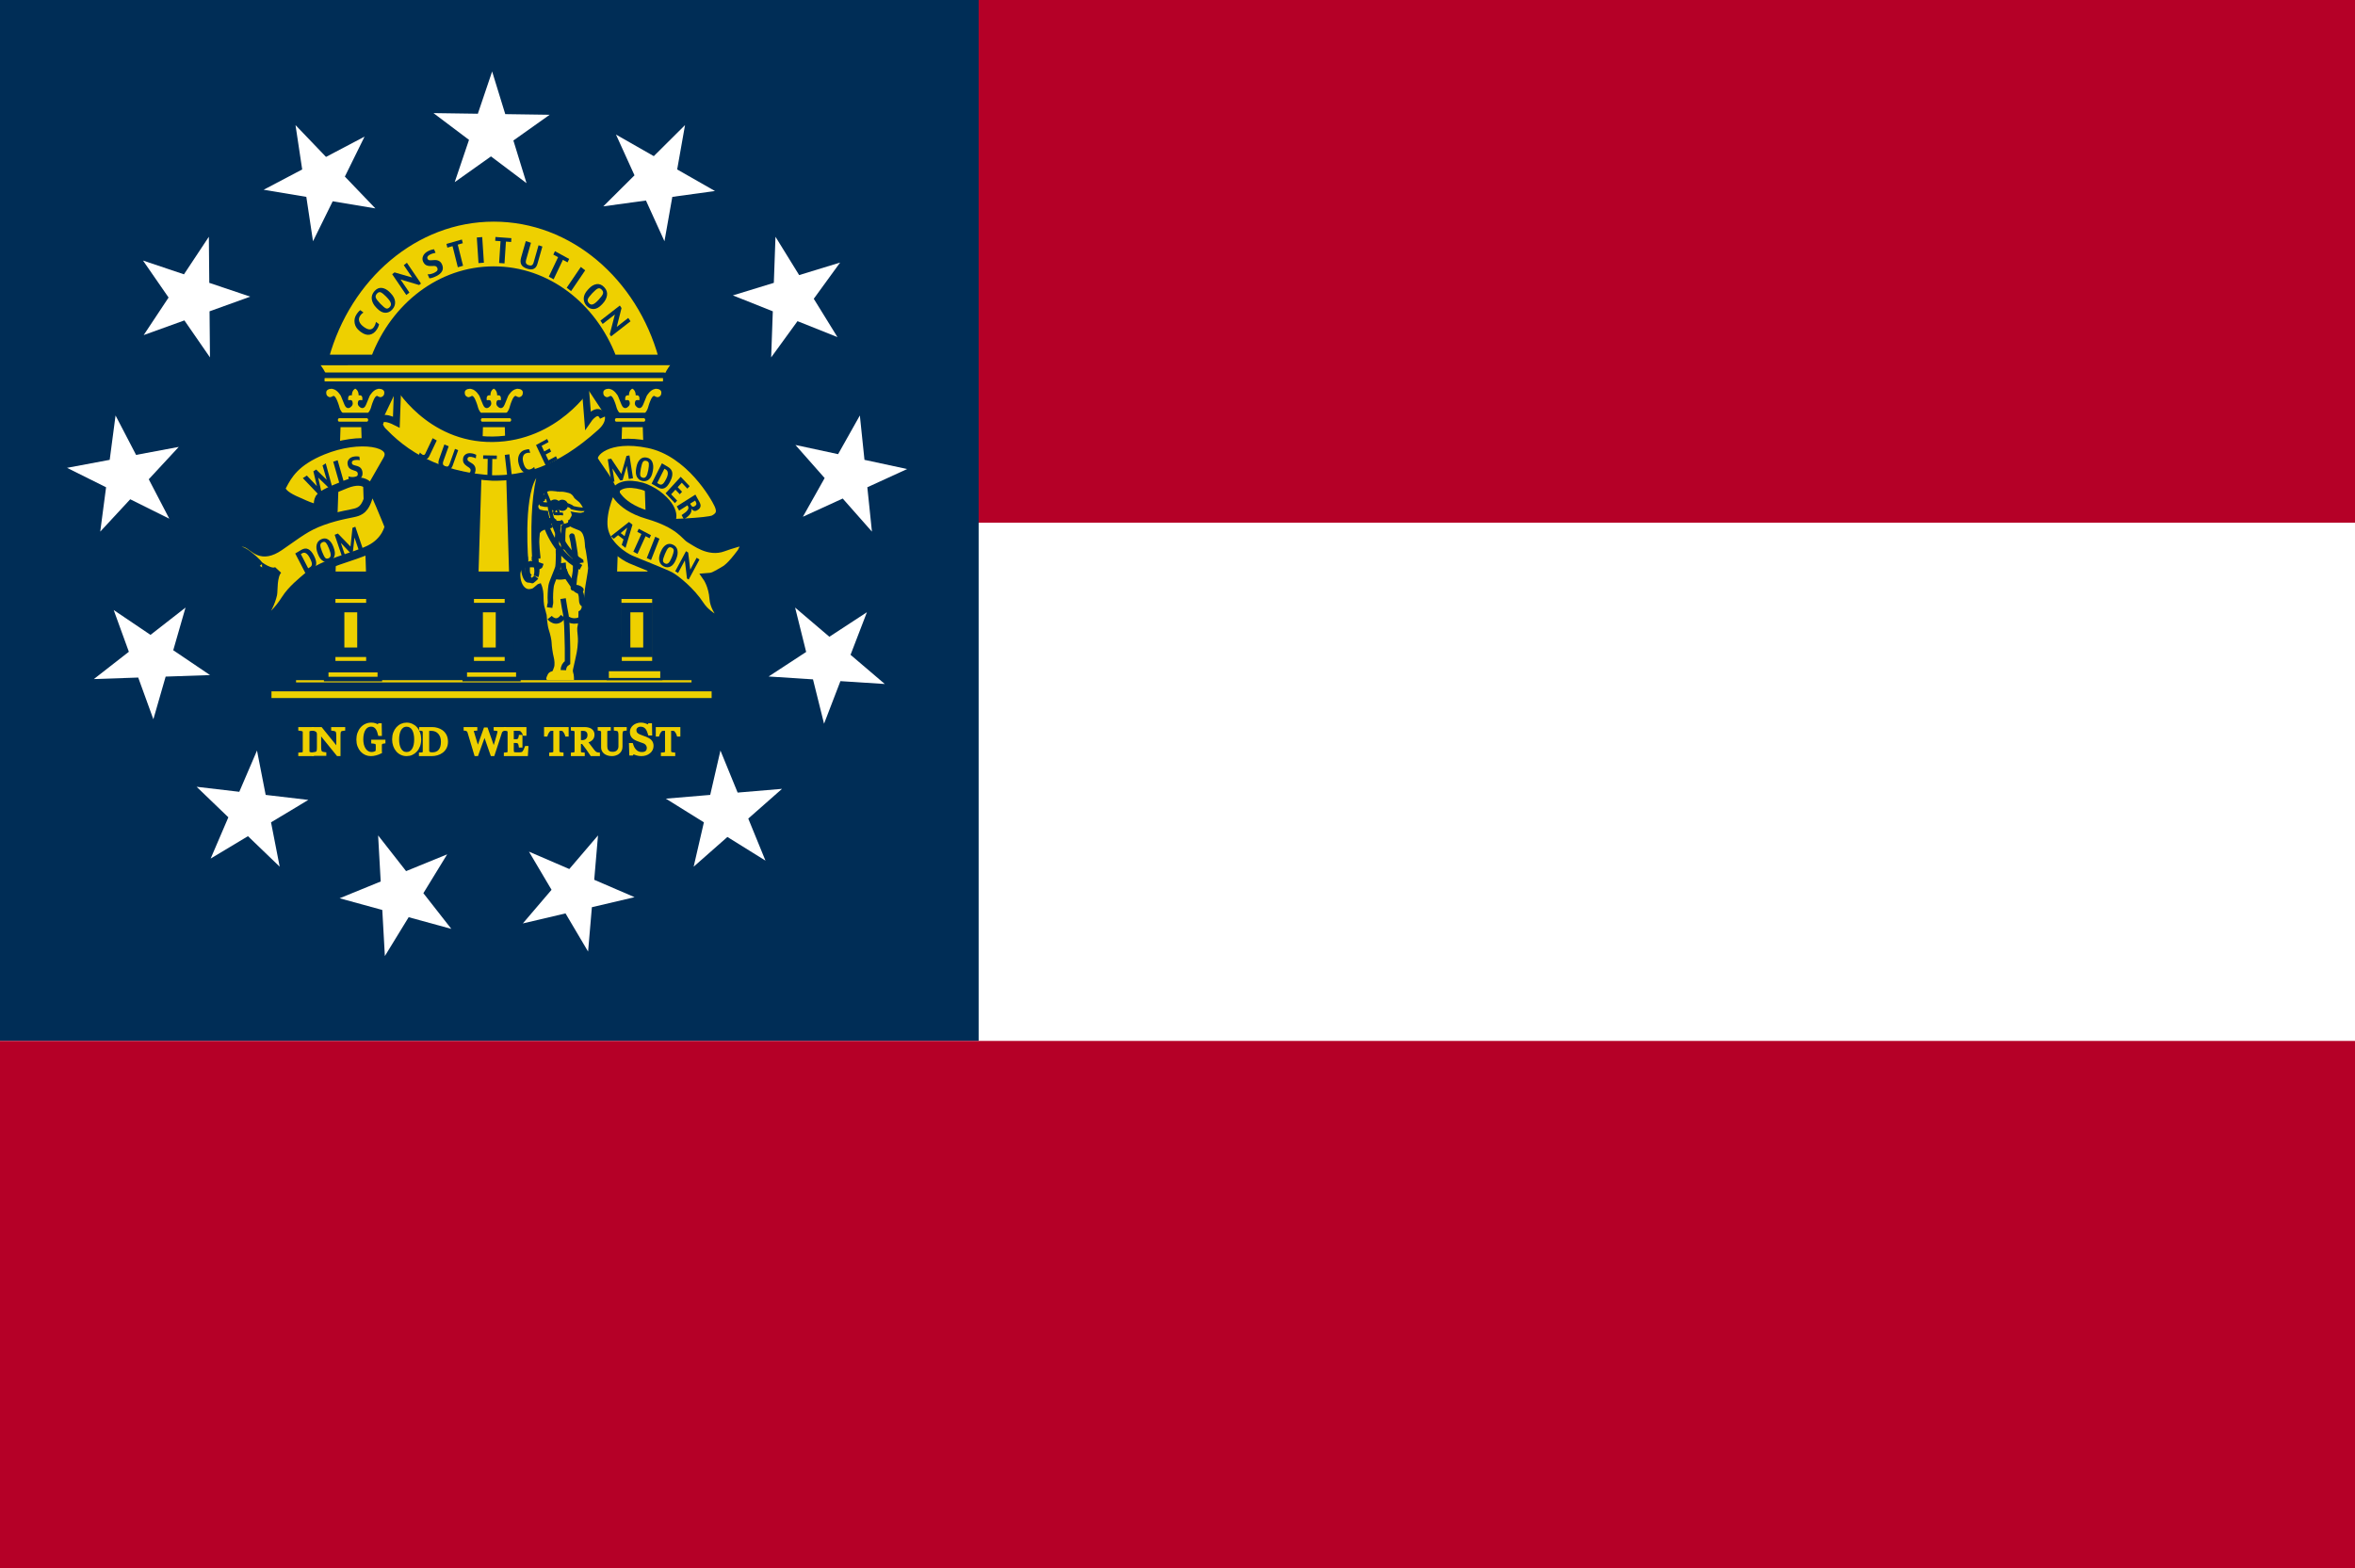 <?xml version="1.0" encoding="UTF-8"?> <svg xmlns="http://www.w3.org/2000/svg" xmlns:xlink="http://www.w3.org/1999/xlink" width="527px" height="351px" viewBox="0 0 527 351"><!-- Generator: Sketch 56.3 (81716) - https://sketch.com --><title>Georgia Flag</title><desc>Created with Sketch.</desc><g id="Page-1" stroke="none" stroke-width="1" fill="none" fill-rule="evenodd"><g id="Georgia-Flag"><polygon id="Path" fill="#FFFFFF" fill-rule="nonzero" points="0 0 527 0 527 351 0 351"></polygon><polygon id="Path" fill="#B50027" fill-rule="nonzero" points="0 0 527 0 527 117 0 117"></polygon><polygon id="Path" fill="#002D56" fill-rule="nonzero" points="0 0 219 0 219 233 0 233"></polygon><polygon id="Path" fill="#FFFFFF" points="114.886 31.451 123 25.692 113.068 25.549 110.129 16 106.931 25.461 97 25.317 104.954 31.308 101.756 40.769 109.871 35.01 117.825 41"></polygon><polygon id="Path" fill="#FFFFFF" points="77.174 39.525 81.58 30.579 72.955 35.123 66.129 28 67.625 37.931 59 42.475 68.549 44.069 70.045 54 74.451 45.054 84 46.648"></polygon><polygon id="Path" fill="#FFFFFF" points="46.833 63.313 46.737 53 41.167 61.405 32 58.318 37.725 66.6 32.154 75.005 41.263 71.719 46.988 80 46.892 69.687 56 66.4"></polygon><polygon id="Path" fill="#FFFFFF" points="30.451 101.825 25.858 93 24.549 102.931 15 104.72 23.74 109.069 22.431 119 29.142 111.757 37.883 116.105 33.29 107.28 40 100.037"></polygon><polygon id="Path" fill="#FFFFFF" points="33.68 142.112 25.447 136.552 28.836 145.891 21 152.003 30.931 151.662 34.32 161 37.069 151.451 47 151.109 38.768 145.549 41.516 136"></polygon><polygon id="Path" fill="#FFFFFF" points="53.549 177.237 44 176.114 51.101 182.947 47.139 192.183 55.489 187.168 62.589 194 60.65 184.069 69 179.053 59.451 177.931 57.511 168"></polygon><polygon id="Path" fill="#FFFFFF" points="85.193 197.313 76 201.069 85.549 203.687 86.126 214 91.451 205.305 101 207.923 94.742 199.931 100.066 191.236 90.874 194.992 84.616 187"></polygon><polygon id="Path" fill="#FFFFFF" points="123.425 199.175 117 206.7 126.55 204.456 131.603 213 132.451 203.069 142 200.825 132.975 196.931 133.822 187 127.396 194.525 118.371 190.631"></polygon><polygon id="Path" fill="#FFFFFF" points="157.516 184.069 155.226 194 162.78 187.344 171.295 192.644 167.447 183.23 175 176.575 165.069 177.413 161.22 168 158.931 177.931 149 178.769"></polygon><polygon id="Path" fill="#FFFFFF" points="181.931 152.069 184.404 162 188.069 152.465 198 153.106 190.334 146.572 193.999 137.037 185.596 142.533 177.929 136 180.402 145.931 172 151.428"></polygon><polygon id="Path" fill="#FFFFFF" points="178.463 71.891 187.402 75.456 182.106 66.878 188 58.769 178.833 61.577 173.537 53 173.167 63.313 164 66.122 172.939 69.687 172.569 80"></polygon><polygon id="Path" fill="#FFFFFF" points="150.451 44.069 160 42.757 151.537 37.931 153.295 28 146.307 34.949 137.844 30.123 141.988 39.243 135 46.192 144.549 44.88 148.693 54"></polygon><polygon id="Path" fill="#FFFFFF" points="188.582 111.591 195.122 119 194.09 109.069 203 104.989 193.451 102.931 192.418 93 187.549 101.659 178 99.602 184.54 107.011 179.672 115.67"></polygon><path d="M70,169 L67,169 L67,168.7 C67.084,168.694 67.207,168.686 67.366,168.674 C67.526,168.663 67.638,168.646 67.704,168.624 C67.808,168.587 67.883,168.538 67.93,168.476 C67.977,168.411 68,168.322 68,168.209 L68,163.863 C68,163.764 67.983,163.682 67.948,163.617 C67.914,163.55 67.832,163.493 67.704,163.448 C67.61,163.414 67.491,163.383 67.347,163.355 C67.207,163.324 67.091,163.306 67,163.3 L67,163 L70,163 L70,163.3 C69.903,163.303 69.787,163.314 69.653,163.334 C69.518,163.351 69.4,163.374 69.3,163.402 C69.181,163.436 69.102,163.49 69.061,163.567 C69.02,163.643 69,163.727 69,163.82 L69,168.163 C69,168.256 69.022,168.339 69.066,168.412 C69.113,168.483 69.191,168.539 69.3,168.581 C69.366,168.604 69.473,168.629 69.62,168.657 C69.77,168.683 69.897,168.697 70,168.7 L70,169 L70,169 Z" id="Path" stroke="#EED000" stroke-width="0.5" fill="#EED000"></path><path d="M77,163.297 C76.914,163.3 76.783,163.322 76.606,163.364 C76.429,163.406 76.303,163.449 76.227,163.494 C76.117,163.564 76.042,163.698 76.002,163.896 C75.966,164.094 75.948,164.345 75.948,164.65 L75.948,169 L75.55,169 L71.615,164.139 L71.615,167.204 C71.615,167.547 71.638,167.811 71.684,167.995 C71.732,168.179 71.806,168.311 71.903,168.389 C71.973,168.45 72.118,168.507 72.338,168.56 C72.557,168.614 72.702,168.641 72.772,168.644 L72.772,168.941 L70.11,168.941 L70.11,168.644 C70.192,168.638 70.331,168.612 70.526,168.565 C70.721,168.514 70.843,168.47 70.892,168.431 C70.999,168.352 71.072,168.234 71.112,168.075 C71.151,167.913 71.171,167.638 71.171,167.25 L71.171,164.323 C71.171,164.195 71.147,164.066 71.098,163.938 C71.049,163.809 70.984,163.71 70.901,163.641 C70.792,163.548 70.642,163.47 70.453,163.406 C70.267,163.339 70.116,163.303 70,163.297 L70,163 L71.853,163 L75.504,167.53 L75.504,164.704 C75.504,164.358 75.479,164.093 75.431,163.909 C75.382,163.722 75.312,163.597 75.22,163.536 C75.135,163.483 74.995,163.431 74.799,163.381 C74.607,163.331 74.461,163.303 74.36,163.297 L74.36,163 L77,163 L77,163.297 L77,163.297 L77,163.297 Z" id="Path" stroke="#EED000" stroke-width="0.5" fill="#EED000"></path><path d="M86,166.168 C85.931,166.177 85.838,166.193 85.72,166.215 C85.605,166.234 85.512,166.262 85.44,166.3 C85.354,166.347 85.292,166.415 85.255,166.503 C85.22,166.588 85.203,166.689 85.203,166.805 L85.203,167.324 C85.203,167.702 85.205,167.957 85.207,168.089 C85.213,168.221 85.219,168.33 85.225,168.415 C84.843,168.603 84.462,168.748 84.083,168.849 C83.704,168.95 83.332,169 82.968,169 C82.577,169 82.201,168.92 81.839,168.759 C81.477,168.599 81.161,168.371 80.892,168.075 C80.619,167.776 80.402,167.413 80.241,166.985 C80.08,166.557 80,166.078 80,165.55 C80,165.04 80.076,164.568 80.228,164.134 C80.383,163.696 80.601,163.317 80.883,162.996 C81.156,162.681 81.48,162.437 81.856,162.264 C82.235,162.088 82.64,162 83.071,162 C83.416,162 83.716,162.046 83.971,162.137 C84.227,162.228 84.452,162.338 84.647,162.467 L84.824,162.146 L85.169,162.146 L85.207,164.488 L84.854,164.488 C84.794,164.23 84.719,163.976 84.63,163.728 C84.541,163.476 84.426,163.251 84.286,163.053 C84.145,162.854 83.972,162.697 83.769,162.581 C83.568,162.461 83.326,162.401 83.045,162.401 C82.738,162.401 82.464,162.47 82.222,162.609 C81.981,162.744 81.771,162.947 81.594,163.218 C81.418,163.479 81.283,163.805 81.189,164.195 C81.094,164.585 81.046,165.021 81.046,165.502 C81.046,165.927 81.092,166.328 81.184,166.706 C81.279,167.08 81.415,167.404 81.594,167.678 C81.771,167.958 81.994,168.179 82.261,168.339 C82.528,168.5 82.831,168.58 83.17,168.58 C83.423,168.58 83.652,168.537 83.859,168.452 C84.069,168.367 84.217,168.278 84.303,168.183 C84.326,168.02 84.337,167.855 84.337,167.688 C84.34,167.521 84.341,167.38 84.342,167.263 L84.342,166.895 C84.342,166.763 84.324,166.646 84.29,166.545 C84.258,166.442 84.191,166.366 84.087,166.319 C83.993,166.272 83.863,166.237 83.7,166.215 C83.539,166.19 83.413,166.174 83.321,166.168 L83.321,165.823 L86,165.823 L86,166.168 L86,166.168 L86,166.168 Z" id="Path" stroke="#EED000" stroke-width="0.5" fill="#EED000"></path><path d="M93.12,162.951 C93.396,163.259 93.611,163.63 93.767,164.067 C93.922,164.5 94,164.98 94,165.507 C94,166.038 93.921,166.519 93.762,166.952 C93.604,167.385 93.384,167.754 93.103,168.059 C92.83,168.36 92.513,168.592 92.152,168.755 C91.792,168.918 91.407,169 91,169 C90.566,169 90.164,168.914 89.795,168.741 C89.428,168.566 89.113,168.322 88.849,168.011 C88.585,167.707 88.377,167.338 88.224,166.905 C88.075,166.469 88,166.003 88,165.507 C88,164.964 88.079,164.481 88.238,164.057 C88.396,163.63 88.614,163.262 88.893,162.951 C89.169,162.643 89.488,162.408 89.852,162.245 C90.218,162.082 90.601,162 91,162 C91.413,162 91.803,162.083 92.17,162.249 C92.537,162.416 92.853,162.65 93.12,162.951 L93.12,162.951 Z M92.465,167.687 C92.629,167.401 92.748,167.078 92.821,166.717 C92.897,166.356 92.935,165.953 92.936,165.507 C92.936,165.049 92.893,164.628 92.808,164.245 C92.726,163.863 92.604,163.536 92.443,163.266 C92.281,162.999 92.079,162.792 91.836,162.645 C91.592,162.494 91.314,162.419 91,162.419 C90.648,162.419 90.349,162.505 90.103,162.678 C89.856,162.85 89.655,163.081 89.5,163.37 C89.353,163.646 89.243,163.969 89.17,164.34 C89.1,164.71 89.065,165.099 89.065,165.507 C89.065,165.959 89.103,166.367 89.179,166.731 C89.255,167.095 89.375,167.418 89.54,167.701 C89.698,167.977 89.897,168.193 90.138,168.35 C90.378,168.504 90.666,168.581 91,168.581 C91.314,168.581 91.597,168.503 91.849,168.346 C92.101,168.189 92.306,167.969 92.465,167.687 L92.465,167.687 Z" id="Shape" stroke="#EED000" stroke-width="0.5" fill="#EED000"></path><path d="M100,166.036 C100,166.546 99.9,166.989 99.701,167.364 C99.501,167.739 99.241,168.046 98.921,168.285 C98.599,168.525 98.236,168.704 97.834,168.822 C97.432,168.941 97.017,169 96.588,169 L94,169 L94,168.7 C94.085,168.7 94.195,168.693 94.33,168.679 C94.468,168.662 94.559,168.643 94.603,168.624 C94.691,168.587 94.754,168.534 94.792,168.463 C94.833,168.39 94.854,168.302 94.854,168.201 L94.854,163.871 C94.854,163.775 94.836,163.689 94.801,163.613 C94.769,163.537 94.703,163.476 94.603,163.431 C94.512,163.389 94.414,163.358 94.308,163.338 C94.203,163.319 94.111,163.306 94.035,163.3 L94.035,163 L96.764,163 C97.14,163 97.51,163.056 97.874,163.169 C98.238,163.279 98.555,163.429 98.825,163.617 C99.191,163.868 99.479,164.197 99.687,164.603 C99.896,165.008 100,165.486 100,166.036 L100,166.036 Z M98.921,166.031 C98.921,165.628 98.866,165.265 98.754,164.941 C98.643,164.614 98.48,164.329 98.265,164.086 C98.063,163.855 97.813,163.674 97.517,163.541 C97.224,163.409 96.897,163.342 96.536,163.342 C96.415,163.342 96.279,163.345 96.126,163.351 C95.977,163.354 95.865,163.357 95.792,163.359 L95.792,167.972 C95.792,168.229 95.869,168.407 96.025,168.505 C96.18,168.604 96.42,168.653 96.743,168.653 C97.115,168.653 97.441,168.59 97.72,168.463 C97.999,168.336 98.224,168.16 98.398,167.934 C98.58,167.698 98.712,167.424 98.794,167.114 C98.879,166.801 98.921,166.44 98.921,166.031 L98.921,166.031 Z" id="Shape" stroke="#EED000" stroke-width="0.5" fill="#EED000"></path><path d="M113,163.296 C112.926,163.299 112.841,163.316 112.743,163.347 C112.646,163.374 112.556,163.412 112.473,163.459 C112.37,163.521 112.285,163.592 112.22,163.672 C112.158,163.75 112.104,163.86 112.057,164.002 C111.847,164.645 111.603,165.397 111.326,166.257 C111.048,167.114 110.749,168.029 110.427,169 L110.019,169 L108.434,164.44 L106.782,169 L106.392,169 C106.099,168.026 105.797,167.015 105.484,165.969 C105.171,164.919 104.961,164.216 104.855,163.86 C104.828,163.774 104.788,163.697 104.735,163.63 C104.685,163.564 104.616,163.503 104.527,163.447 C104.453,163.4 104.366,163.365 104.266,163.342 C104.168,163.317 104.08,163.302 104,163.296 L104,163 L106.564,163 L106.564,163.296 C106.34,163.308 106.148,163.329 105.989,163.359 C105.832,163.39 105.754,163.441 105.754,163.514 C105.754,163.542 105.758,163.579 105.767,163.626 C105.776,163.671 105.783,163.707 105.789,163.735 C105.857,163.98 105.977,164.385 106.148,164.95 C106.322,165.512 106.579,166.356 106.919,167.48 L108.487,163.084 L108.921,163.084 L110.502,167.576 C110.715,166.886 110.898,166.283 111.051,165.768 C111.205,165.251 111.332,164.808 111.432,164.441 C111.503,164.182 111.547,164.005 111.565,163.91 C111.583,163.813 111.592,163.731 111.592,163.664 C111.592,163.569 111.522,163.49 111.383,163.426 C111.248,163.362 111.026,163.319 110.719,163.296 L110.719,163 L113,163 L113,163.296 Z" id="Path" stroke="#EED000" stroke-width="0.5" fill="#EED000"></path><path d="M118,167.233 L117.888,169 L113,169 L113,168.7 C113.083,168.694 113.194,168.683 113.332,168.666 C113.47,168.646 113.56,168.627 113.602,168.607 C113.69,168.565 113.751,168.509 113.784,168.442 C113.82,168.374 113.838,168.288 113.838,168.184 L113.838,163.871 C113.838,163.778 113.823,163.696 113.793,163.626 C113.762,163.553 113.698,163.493 113.602,163.448 C113.527,163.412 113.426,163.379 113.299,163.351 C113.174,163.323 113.075,163.306 113,163.3 L113,163 L117.556,163 L117.556,164.446 L117.245,164.446 C117.19,164.232 117.069,164.005 116.884,163.765 C116.701,163.523 116.527,163.39 116.361,163.368 C116.275,163.357 116.173,163.348 116.054,163.342 C115.935,163.337 115.8,163.334 115.647,163.334 L114.722,163.334 L114.722,165.719 L115.386,165.719 C115.599,165.719 115.754,165.699 115.851,165.66 C115.95,165.617 116.038,165.548 116.112,165.452 C116.173,165.371 116.224,165.262 116.266,165.127 C116.31,164.989 116.339,164.859 116.353,164.738 L116.664,164.738 L116.664,167.084 L116.353,167.084 C116.342,166.949 116.311,166.807 116.262,166.657 C116.215,166.505 116.165,166.395 116.112,166.328 C116.026,166.218 115.928,166.146 115.818,166.112 C115.71,166.078 115.566,166.061 115.386,166.061 L114.722,166.061 L114.722,167.863 C114.722,168.043 114.735,168.185 114.76,168.29 C114.784,168.394 114.833,168.473 114.905,168.526 C114.977,168.58 115.075,168.615 115.199,168.632 C115.324,168.646 115.501,168.653 115.73,168.653 L116.091,168.653 C116.241,168.653 116.367,168.648 116.469,168.636 C116.574,168.625 116.682,168.605 116.793,168.577 C116.906,168.546 116.986,168.505 117.033,168.454 C117.161,168.319 117.293,168.115 117.432,167.841 C117.573,167.565 117.663,167.362 117.701,167.232 L118,167.232 L118,167.232 L118,167.233 Z" id="Path" stroke="#EED000" stroke-width="0.5" fill="#EED000"></path><path d="M127,164.628 L126.721,164.628 C126.697,164.526 126.652,164.407 126.587,164.268 C126.525,164.128 126.455,163.995 126.377,163.871 C126.296,163.741 126.207,163.629 126.11,163.533 C126.015,163.434 125.924,163.378 125.835,163.364 C125.751,163.352 125.646,163.344 125.519,163.338 C125.393,163.332 125.275,163.33 125.167,163.33 L124.933,163.33 L124.933,168.129 C124.933,168.222 124.952,168.308 124.989,168.387 C125.027,168.463 125.093,168.522 125.188,168.565 C125.236,168.584 125.337,168.611 125.491,168.645 C125.647,168.679 125.769,168.697 125.855,168.7 L125.855,169 L123.145,169 L123.145,168.7 C123.22,168.694 123.335,168.683 123.489,168.666 C123.645,168.649 123.753,168.628 123.812,168.603 C123.901,168.566 123.966,168.514 124.006,168.446 C124.05,168.376 124.071,168.283 124.071,168.167 L124.071,163.33 L123.837,163.33 C123.753,163.33 123.649,163.333 123.525,163.338 C123.401,163.341 123.282,163.35 123.169,163.364 C123.08,163.375 122.987,163.431 122.89,163.533 C122.796,163.632 122.708,163.744 122.627,163.871 C122.546,163.998 122.475,164.133 122.413,164.277 C122.351,164.418 122.308,164.535 122.283,164.628 L122,164.628 L122,163 L127,163 L127,164.628 L127,164.628 L127,164.628 Z" id="Path" stroke="#EED000" stroke-width="0.5" fill="#EED000"></path><path d="M134,169 L132.341,169 C131.974,168.439 131.641,167.954 131.343,167.546 C131.048,167.137 130.726,166.715 130.379,166.281 L129.75,166.281 L129.75,168.184 C129.75,168.283 129.765,168.37 129.797,168.446 C129.829,168.519 129.897,168.576 130.001,168.615 C130.054,168.635 130.145,168.653 130.275,168.67 C130.405,168.687 130.515,168.697 130.605,168.7 L130.605,169 L128,169 L128,168.7 C128.069,168.694 128.169,168.684 128.3,168.67 C128.433,168.656 128.525,168.638 128.577,168.615 C128.664,168.579 128.726,168.525 128.764,168.455 C128.805,168.384 128.825,168.294 128.825,168.184 L128.825,163.846 C128.825,163.747 128.81,163.66 128.781,163.583 C128.752,163.507 128.685,163.45 128.577,163.41 C128.505,163.385 128.411,163.362 128.295,163.342 C128.179,163.32 128.081,163.306 128,163.3 L128,163 L130.844,163 C131.104,163 131.349,163.027 131.577,163.08 C131.806,163.131 132.013,163.214 132.198,163.33 C132.378,163.443 132.521,163.591 132.628,163.774 C132.735,163.954 132.789,164.173 132.789,164.429 C132.789,164.66 132.752,164.865 132.68,165.042 C132.608,165.22 132.501,165.373 132.359,165.503 C132.229,165.624 132.072,165.73 131.89,165.82 C131.708,165.908 131.507,165.982 131.287,166.044 C131.591,166.436 131.842,166.766 132.042,167.034 C132.245,167.302 132.492,167.627 132.784,168.01 C132.912,168.18 133.026,168.305 133.127,168.387 C133.232,168.466 133.334,168.531 133.436,168.581 C133.511,168.618 133.605,168.646 133.718,168.666 C133.831,168.686 133.925,168.697 134,168.7 L134,169 L134,169 L134,169 Z M131.716,164.526 C131.716,164.163 131.609,163.875 131.395,163.664 C131.181,163.45 130.878,163.343 130.488,163.343 L129.75,163.343 L129.75,165.918 L130.318,165.918 C130.718,165.918 131.051,165.794 131.317,165.545 C131.583,165.295 131.716,164.955 131.716,164.526 L131.716,164.526 Z" id="Shape" stroke="#EED000" stroke-width="0.5" fill="#EED000"></path><path d="M140,163.293 C139.923,163.296 139.811,163.313 139.663,163.343 C139.515,163.373 139.394,163.419 139.301,163.479 C139.208,163.543 139.143,163.673 139.108,163.871 C139.072,164.07 139.054,164.312 139.054,164.598 L139.054,167.146 C139.054,167.471 138.987,167.753 138.853,167.992 C138.718,168.232 138.541,168.429 138.322,168.583 C138.105,168.732 137.877,168.838 137.635,168.901 C137.397,168.967 137.168,169 136.949,169 C136.598,169 136.285,168.953 136.011,168.86 C135.737,168.769 135.506,168.645 135.32,168.488 C135.136,168.331 134.998,168.152 134.905,167.951 C134.811,167.747 134.765,167.535 134.765,167.315 L134.765,163.851 C134.765,163.754 134.749,163.675 134.716,163.611 C134.685,163.545 134.622,163.485 134.526,163.429 C134.458,163.391 134.37,163.361 134.263,163.339 C134.156,163.314 134.069,163.299 134,163.293 L134,163 L136.43,163 L136.43,163.293 C136.354,163.296 136.256,163.309 136.138,163.33 C136.023,163.353 135.938,163.373 135.883,163.392 C135.79,163.425 135.727,163.481 135.694,163.558 C135.664,163.635 135.649,163.719 135.649,163.809 L135.649,167.047 C135.649,167.204 135.665,167.369 135.698,167.542 C135.734,167.713 135.802,167.873 135.904,168.021 C136.011,168.173 136.156,168.297 136.34,168.393 C136.524,168.489 136.776,168.538 137.097,168.538 C137.398,168.538 137.65,168.489 137.853,168.393 C138.059,168.297 138.22,168.17 138.338,168.013 C138.451,167.865 138.53,167.709 138.577,167.547 C138.623,167.384 138.647,167.22 138.647,167.055 L138.647,164.652 C138.647,164.346 138.625,164.097 138.581,163.904 C138.537,163.709 138.473,163.581 138.388,163.52 C138.292,163.452 138.16,163.398 137.993,163.359 C137.829,163.321 137.702,163.299 137.615,163.293 L137.615,163 L140,163 L140,163.293 L140,163.293 L140,163.293 Z" id="Path" stroke="#EED000" stroke-width="0.5" fill="#EED000"></path><path d="M145.549,165.784 C145.703,165.941 145.815,166.115 145.887,166.304 C145.962,166.49 146,166.708 146,166.957 C146,167.55 145.762,168.038 145.287,168.423 C144.812,168.808 144.222,169 143.518,169 C143.193,169 142.868,168.954 142.544,168.863 C142.219,168.768 141.939,168.655 141.703,168.522 L141.482,168.868 L141.072,168.868 L141,166.569 L141.415,166.569 C141.501,166.853 141.6,167.11 141.713,167.34 C141.829,167.567 141.981,167.78 142.169,167.978 C142.347,168.164 142.554,168.313 142.79,168.423 C143.029,168.533 143.306,168.588 143.621,168.588 C143.856,168.588 144.062,168.56 144.236,168.503 C144.414,168.447 144.557,168.366 144.667,168.262 C144.776,168.158 144.856,168.037 144.908,167.898 C144.962,167.756 144.99,167.594 144.99,167.411 C144.99,167.143 144.908,166.894 144.744,166.663 C144.579,166.43 144.335,166.254 144.01,166.134 C143.788,166.052 143.533,165.962 143.246,165.864 C142.959,165.763 142.711,165.669 142.503,165.58 C142.092,165.41 141.773,165.188 141.544,164.913 C141.318,164.636 141.205,164.275 141.205,163.83 C141.205,163.575 141.262,163.337 141.374,163.116 C141.487,162.896 141.648,162.699 141.856,162.525 C142.055,162.361 142.289,162.233 142.559,162.142 C142.829,162.047 143.111,162 143.405,162 C143.74,162 144.039,162.047 144.303,162.142 C144.569,162.237 144.812,162.347 145.031,162.473 L145.241,162.151 L145.651,162.151 L145.692,164.379 L145.277,164.379 C145.202,164.124 145.116,163.879 145.02,163.646 C144.928,163.413 144.807,163.201 144.656,163.012 C144.509,162.829 144.33,162.684 144.118,162.577 C143.906,162.467 143.646,162.412 143.338,162.411 C143.014,162.411 142.737,162.508 142.508,162.7 C142.279,162.892 142.164,163.127 142.164,163.405 C142.164,163.695 142.237,163.936 142.385,164.128 C142.532,164.318 142.745,164.474 143.026,164.597 C143.275,164.707 143.52,164.803 143.759,164.885 C144.002,164.964 144.236,165.049 144.462,165.141 C144.667,165.223 144.863,165.316 145.051,165.42 C145.243,165.524 145.409,165.645 145.549,165.784 L145.549,165.784 Z" id="Path" stroke="#EED000" stroke-width="0.5" fill="#EED000"></path><path d="M152,164.628 L151.721,164.628 C151.697,164.526 151.652,164.407 151.587,164.268 C151.525,164.128 151.455,163.995 151.377,163.871 C151.296,163.741 151.207,163.629 151.11,163.533 C151.016,163.434 150.924,163.378 150.835,163.364 C150.751,163.352 150.646,163.344 150.519,163.338 C150.393,163.332 150.275,163.33 150.168,163.33 L149.933,163.33 L149.933,168.129 C149.933,168.222 149.952,168.308 149.99,168.387 C150.027,168.463 150.093,168.522 150.188,168.565 C150.236,168.584 150.337,168.611 150.491,168.645 C150.647,168.679 150.769,168.697 150.855,168.7 L150.855,169 L148.145,169 L148.145,168.7 C148.22,168.694 148.335,168.683 148.489,168.666 C148.645,168.649 148.753,168.628 148.812,168.603 C148.901,168.566 148.966,168.514 149.006,168.446 C149.05,168.376 149.071,168.283 149.071,168.167 L149.071,163.33 L148.837,163.33 C148.753,163.33 148.649,163.333 148.525,163.338 C148.401,163.341 148.282,163.35 148.169,163.364 C148.08,163.375 147.987,163.431 147.89,163.533 C147.796,163.632 147.708,163.744 147.627,163.871 C147.546,163.998 147.475,164.133 147.413,164.277 C147.351,164.418 147.307,164.535 147.283,164.628 L147,164.628 L147,163 L152,163 L152,164.628 Z" id="Path" stroke="#EED000" stroke-width="0.5" fill="#EED000"></path><path d="M110.478,87.007 C110.49,87.002 110.497,87 110.498,87 C110.503,86.998 111.254,87.28 111.26,88.503 C111.925,88.374 112.193,88.739 112.065,89.599 C112.065,89.599 111.276,89.377 111.147,89.845 C110.954,90.386 111.101,90.827 111.59,91.168 C111.59,91.168 112.411,91.844 112.927,90.562 C113.444,89.28 113.63,88.843 113.63,88.843 C113.773,88.371 114.628,87.264 115.405,87.109 C115.701,86.985 115.984,87.01 116.3,87.088 C116.3,87.088 116.98,87.241 116.999,87.832 C117.018,88.422 116.786,88.679 116.403,88.851 C115.98,89.04 115.456,88.634 115.456,88.634 C115.274,88.598 115.216,88.664 115.104,88.745 C115.052,88.782 114.837,89.027 114.712,89.304 C114.712,89.304 114.335,90.133 114.155,90.766 C114.014,91.265 113.701,92.774 112.233,93 L108.767,93 C107.299,92.774 106.986,91.265 106.845,90.766 C106.665,90.133 106.288,89.304 106.288,89.304 C106.163,89.027 105.948,88.782 105.896,88.745 C105.784,88.664 105.726,88.598 105.544,88.634 C105.544,88.634 105.02,89.04 104.597,88.851 C104.214,88.679 103.982,88.423 104.001,87.832 C104.02,87.241 104.7,87.088 104.7,87.088 C105.016,87.01 105.299,86.985 105.595,87.109 C106.372,87.264 107.227,88.371 107.37,88.843 C107.37,88.843 107.556,89.28 108.073,90.562 C108.589,91.844 109.41,91.168 109.41,91.168 C109.899,90.827 110.046,90.386 109.853,89.845 C109.724,89.377 108.935,89.599 108.935,89.599 C108.807,88.739 109.075,88.374 109.74,88.503 C109.746,87.28 110.497,86.998 110.502,87 C110.503,87 110.51,87.002 110.522,87.007 L110.478,87.007 Z" id="Path" fill="#EED000" fill-rule="nonzero"></path><polygon id="Path" stroke="#002D56" stroke-width="2.122" fill="#EED000" points="115 129 106 129 107.062 94 113.98 94"></polygon><polygon id="Path" stroke="#002D56" stroke-width="2.122" fill="#EED000" points="114 149 105 149 105 133.003 114 133"></polygon><path d="M105.108,131 L113.892,131 C114.504,131 115,131.448 115,132 C115,132.552 114.504,133 113.892,133 L105.108,133 C104.496,133 104,132.552 104,132 C104,131.448 104.496,131 105.108,131 Z" id="Path" stroke="#002D56" stroke-width="2.122" fill="#EED000" fill-rule="nonzero"></path><path d="M106.023,129 L113.977,129 C114.542,129 115,129.448 115,130 L115,130 C115,130.552 114.542,131 113.977,131 L106.023,131 C105.458,131 105,130.552 105,130 L105,130 C105,129.448 105.458,129 106.023,129 Z" id="Path" stroke="#002D56" stroke-width="2.122" fill="#EED000"></path><polygon id="Path" stroke="#002D56" stroke-width="2.122" points="107 136 112 136 112 146 107 146"></polygon><path d="M107.917,93 L114.083,93 C114.589,93 115,93.448 115,94 C115,94.552 114.589,95 114.083,95 L107.917,95 C107.411,95 107,94.552 107,94 C107,93.448 107.411,93 107.917,93 Z" id="Path" stroke="#002D56" stroke-width="1.225" fill="#EED000" fill-rule="nonzero"></path><polygon id="Path" stroke="#002D56" stroke-width="2.5" fill="#EED000" points="65 151 156 151 156 154 65 154"></polygon><polygon id="Path" stroke="#002D56" stroke-width="1.5" fill="#EED000" fill-rule="nonzero" points="60 154 160 154 160 157 60 157"></polygon><polygon id="Path" stroke="#002D56" stroke-width="2.388" fill="#EED000" points="67 78 153 78 153 80 67 80"></polygon><path d="M137.312,80 C132.86,68.363 122.528,60.231 110.492,60.231 C98.464,60.231 88.137,68.374 83.681,80 L73,80 C77.94,62.113 92.874,49 110.492,49 C128.122,49 143.065,62.089 148,79.994 L137.312,80 Z" id="Path" stroke="#002D56" stroke-width="1.225" fill="#EED000" stroke-linejoin="round"></path><path d="M70,81.006 C70,81.006 71.482,82.011 72.717,85 L149.017,84.997 C149.017,84.997 150.272,81.654 152,81 L70,81.006 Z" id="Path" stroke="#002D56" stroke-width="1.5" fill="#EED000"></path><path d="M88.7,86 C88.7,86 95.809,98.5 110.265,98.327 C124.545,98.157 131.83,86.425 131.83,86.425 L135.638,92.206 C135.638,92.206 137.045,94.162 134.313,96.627 C124.662,105.337 117.017,107.049 110.265,106.999 C100.292,106.44 92.248,102.982 86.134,96.627 C85.034,95.69 84.809,94.459 85.14,93.439 L88.7,86 Z" id="Path" stroke="#002D56" stroke-width="1.225" fill="#EED000" stroke-linejoin="round"></path><path d="M85.015,95 C85.015,95 84.553,92.382 88.692,94.494 L89,86" id="Path" stroke="#002D56" stroke-width="1.592"></path><path d="M135,93.398 C133.786,90.718 131.56,94 131.56,94 L131,87" id="Path" stroke="#002D56" stroke-width="1.592"></path><path d="M72.489,84 L148.511,84 C148.781,84 149,84.384 149,84.857 L149,85.143 C149,85.616 148.781,86 148.511,86 L72.489,86 C72.219,86 72,85.616 72,85.143 L72,84.857 C72,84.384 72.219,84 72.489,84 Z" id="Path" stroke="#002D56" stroke-width="1.25" fill="#EED000" fill-rule="nonzero"></path><path d="M79.478,87.007 C79.49,87.002 79.497,87 79.498,87 C79.503,86.998 80.254,87.28 80.26,88.503 C80.925,88.374 81.193,88.739 81.065,89.599 C81.065,89.599 80.276,89.377 80.147,89.845 C79.954,90.386 80.101,90.827 80.59,91.168 C80.59,91.168 81.411,91.844 81.927,90.562 C82.444,89.28 82.63,88.843 82.63,88.843 C82.773,88.371 83.628,87.264 84.405,87.109 C84.701,86.985 84.984,87.01 85.3,87.088 C85.3,87.088 85.98,87.241 85.999,87.832 C86.018,88.423 85.786,88.679 85.403,88.851 C84.98,89.04 84.456,88.634 84.456,88.634 C84.274,88.598 84.216,88.664 84.104,88.745 C84.052,88.782 83.837,89.027 83.712,89.304 C83.712,89.304 83.335,90.133 83.155,90.766 C83.014,91.265 82.701,92.774 81.233,93 L77.767,93 C76.299,92.774 75.986,91.265 75.845,90.766 C75.665,90.133 75.288,89.304 75.288,89.304 C75.163,89.027 74.948,88.782 74.896,88.745 C74.784,88.664 74.726,88.598 74.544,88.634 C74.544,88.634 74.02,89.04 73.597,88.851 C73.214,88.679 72.982,88.423 73.001,87.832 C73.02,87.241 73.7,87.088 73.7,87.088 C74.016,87.01 74.299,86.985 74.595,87.109 C75.372,87.264 76.227,88.371 76.37,88.843 C76.37,88.843 76.556,89.28 77.073,90.562 C77.589,91.844 78.41,91.168 78.41,91.168 C78.899,90.827 79.046,90.386 78.853,89.845 C78.724,89.377 77.935,89.599 77.935,89.599 C77.807,88.739 78.075,88.374 78.74,88.503 C78.746,87.28 79.497,86.998 79.502,87 C79.503,87 79.51,87.002 79.522,87.007 L79.478,87.007 Z" id="Path" fill="#EED000" fill-rule="nonzero"></path><polygon id="Path" stroke="#002D56" stroke-width="2.122" fill="#EED000" points="83 129 74 129 75.197 94 81.845 94"></polygon><polygon id="Path" stroke="#002D56" stroke-width="2.122" fill="#EED000" points="83 149 74 149 74 133.003 83 133"></polygon><path d="M74.108,131 L82.892,131 C83.504,131 84,131.448 84,132 L84,132 C84,132.552 83.504,133 82.892,133 L74.108,133 C73.496,133 73,132.552 73,132 L73,132 C73,131.448 73.496,131 74.108,131 Z" id="Path" stroke="#002D56" stroke-width="2.122" fill="#EED000"></path><path d="M74.023,129 L81.977,129 C82.542,129 83,129.448 83,130 L83,130 C83,130.552 82.542,131 81.977,131 L74.023,131 C73.458,131 73,130.552 73,130 L73,130 C73,129.448 73.458,129 74.023,129 Z" id="Path" stroke="#002D56" stroke-width="2.122" fill="#EED000"></path><polygon id="Path" stroke="#002D56" stroke-width="2.122" points="76 136 81 136 81 146 76 146"></polygon><path d="M75.917,93 L82.083,93 C82.589,93 83,93.448 83,94 C83,94.552 82.589,95 82.083,95 L75.917,95 C75.411,95 75,94.552 75,94 C75,93.448 75.411,93 75.917,93 Z" id="Path" stroke="#002D56" stroke-width="1.225" fill="#EED000" fill-rule="nonzero"></path><polygon id="Path" stroke="#002D56" stroke-width="1.021" fill="#EED000" points="73 150 85 150 85 152 73 152"></polygon><path d="M141.478,87.007 C141.49,87.002 141.497,87 141.498,87 C141.503,86.998 142.254,87.28 142.26,88.503 C142.925,88.374 143.193,88.739 143.065,89.599 C143.065,89.599 142.276,89.377 142.147,89.845 C141.954,90.386 142.101,90.827 142.59,91.168 C142.59,91.168 143.411,91.844 143.927,90.562 C144.444,89.28 144.63,88.843 144.63,88.843 C144.773,88.371 145.628,87.264 146.405,87.109 C146.701,86.985 146.984,87.01 147.3,87.088 C147.3,87.088 147.98,87.241 147.999,87.832 C148.018,88.422 147.786,88.679 147.403,88.851 C146.98,89.04 146.456,88.634 146.456,88.634 C146.274,88.598 146.216,88.664 146.104,88.745 C146.052,88.782 145.837,89.027 145.712,89.304 C145.712,89.304 145.335,90.133 145.155,90.766 C145.014,91.265 144.701,92.774 143.233,93 L139.767,93 C138.299,92.774 137.986,91.265 137.845,90.766 C137.665,90.133 137.288,89.304 137.288,89.304 C137.163,89.027 136.948,88.782 136.896,88.745 C136.784,88.664 136.726,88.598 136.544,88.634 C136.544,88.634 136.02,89.04 135.597,88.851 C135.214,88.679 134.982,88.423 135.001,87.832 C135.02,87.241 135.7,87.088 135.7,87.088 C136.016,87.01 136.299,86.985 136.595,87.109 C137.372,87.264 138.227,88.371 138.37,88.843 C138.37,88.843 138.556,89.28 139.073,90.562 C139.589,91.844 140.41,91.168 140.41,91.168 C140.899,90.827 141.046,90.386 140.853,89.845 C140.724,89.377 139.935,89.599 139.935,89.599 C139.807,88.739 140.075,88.374 140.74,88.503 C140.746,87.28 141.497,86.998 141.502,87 C141.503,87 141.51,87.002 141.522,87.007 L141.478,87.007 Z" id="Path" fill="#EED000" fill-rule="nonzero"></path><polygon id="Path" stroke="#002D56" stroke-width="2.122" fill="#EED000" points="146 129 137 129 138.197 94 144.845 94"></polygon><polygon id="Path" stroke="#002D56" stroke-width="2.122" fill="#EED000" points="147 149 138.094 149 138 133.003 147 133"></polygon><path d="M137.108,131 L145.892,131 C146.504,131 147,131.448 147,132 C147,132.552 146.504,133 145.892,133 L137.108,133 C136.496,133 136,132.552 136,132 C136,131.448 136.496,131 137.108,131 Z" id="Path" stroke="#002D56" stroke-width="2.122" fill="#EED000" fill-rule="nonzero"></path><path d="M138.023,129 L145.977,129 C146.542,129 147,129.448 147,130 L147,130 C147,130.552 146.542,131 145.977,131 L138.023,131 C137.458,131 137,130.552 137,130 L137,130 C137,129.448 137.458,129 138.023,129 Z" id="Path" stroke="#002D56" stroke-width="2.122" fill="#EED000"></path><polygon id="Path" stroke="#002D56" stroke-width="2.122" points="140 136 145 136 145 146 140 146"></polygon><path d="M137.917,93 L144.083,93 C144.589,93 145,93.448 145,94 C145,94.552 144.589,95 144.083,95 L137.917,95 C137.411,95 137,94.552 137,94 C137,93.448 137.411,93 137.917,93 Z" id="Path" stroke="#002D56" stroke-width="1.225" fill="#EED000" fill-rule="nonzero"></path><polygon id="Path" stroke="#002D56" stroke-width="1.021" fill="#EED000" points="104 150 116 150 116 152 104 152"></polygon><path d="M55.434,124.144 C53.278,122.475 51,122.914 51,122.914 C51,122.914 52.646,120.553 55.271,121.728 C56.939,122.475 58.363,125.242 62.593,122.343 C66.824,119.445 68.466,117.98 72.193,116.634 C76.023,115.25 79.027,114.965 79.922,114.613 C80.817,114.262 82.217,113.711 82.932,109.079 C83.095,108.025 87,117.863 87,117.863 C87,117.863 86.43,121.114 82.688,122.958 C78.946,124.803 72.461,125.907 68.858,129.02 C67.637,130.074 65.292,131.896 63.875,134.136 C60.539,139.407 57.061,140 57.061,140 C57.061,140 60.215,137.025 61.088,133.016 C61.251,132.27 60.985,128.911 62.227,127.57 C60.908,128.994 57.568,126.188 57.997,126.56 C57.997,126.56 57.59,125.813 55.434,124.144 L55.434,124.144 Z" id="Path" stroke="#002D56" stroke-width="1.857" fill="#EED000"></path><path d="M137.127,109 C137.127,109 137.769,113.155 144.957,115.255 C152.144,117.355 153.268,120.003 154.433,120.642 C155.597,121.281 158.623,123.742 161.861,122.514 C163.137,122.03 166.702,120.916 166.993,121.164 C167.102,121.37 165.974,123.516 165.836,123.701 C163.451,126.906 162.543,127.399 161.66,127.901 C159.731,128.998 159.582,129.131 158.207,129.225 C158.207,129.225 159.492,131.052 159.693,134.019 C159.893,136.987 163.387,140 163.387,140 C163.387,140 158.729,138.63 156.681,135.48 C154.633,132.33 151.261,129.636 150.016,128.951 C148.771,128.267 142.427,125.801 141.102,125.208 C139.777,124.614 135.642,122.149 135.079,118.177 C134.517,114.205 137.127,109 137.127,109 L137.127,109 Z" id="Path" stroke="#002D56" stroke-width="1.857" fill="#EED000"></path><path d="M66.718,112.226 C61.668,110.123 63.227,108.704 63.227,108.704 C64.47,106.343 66.098,103.378 72.25,100.862 C80.48,97.497 88.875,99.003 86.631,102.899 C85.267,105.267 82.911,109.407 82.911,109.407 C82.911,109.407 81.935,106.618 77.446,108.389 C72.957,110.16 71.571,110.91 71.305,111.846 C70.889,113.307 71.056,114.237 74.298,113.706 C72.178,114.458 69.816,113.673 67.165,112.419 L66.718,112.226 Z" id="Path" stroke="#002D56" stroke-width="1.857" fill="#EED000" fill-rule="nonzero"></path><path d="M143.689,108.822 C144.616,109.07 146.197,109.868 147.13,110.563 C151.673,113.952 150.836,116.908 149.577,116.986 C148.174,117.072 158.484,116.772 159.722,116.085 C160.96,115.397 161.373,114.623 160.63,112.991 C159.887,111.358 154.275,101.388 145.113,99.497 C135.951,97.607 132.32,101.619 133.103,102.978 C133.846,104.267 137.23,108.564 137.354,110.326 C138.294,108.483 140.408,107.957 143.689,108.822 L143.689,108.822 Z" id="Path" stroke="#002D56" stroke-width="1.592" fill="#EED000" fill-rule="nonzero" stroke-linejoin="round"></path><g id="Group" transform="translate(66, 53)" fill-rule="nonzero"><polygon id="Path" fill="#002D56" points="72.806 54.559 71.05 51.86 71.508 54.792 70.803 54.918 70.006 49.81 70.762 49.674 73.042 53.089 74.189 49.059 74.857 48.939 75.654 54.048 74.721 54.215 74.264 51.283 73.333 54.464"></polygon><path d="M80.053,52.601 C79.901,53.401 79.616,53.976 79.199,54.324 C78.782,54.669 78.296,54.782 77.742,54.661 C77.194,54.541 76.79,54.235 76.53,53.741 C76.271,53.246 76.216,52.603 76.365,51.814 L76.42,51.524 C76.56,50.789 76.831,50.224 77.235,49.828 C77.641,49.433 78.15,49.303 78.761,49.436 C79.359,49.567 79.766,49.901 79.982,50.438 C80.201,50.976 80.242,51.607 80.105,52.329 L80.053,52.601 Z M79.047,52.311 L79.073,52.173 C79.192,51.548 79.232,51.073 79.194,50.75 C79.157,50.426 78.958,50.225 78.599,50.147 C78.267,50.074 78.021,50.161 77.861,50.406 C77.702,50.652 77.558,51.121 77.426,51.814 L77.403,51.938 C77.27,52.636 77.228,53.125 77.276,53.407 C77.324,53.688 77.525,53.867 77.878,53.944 C78.168,54.008 78.404,53.913 78.586,53.661 C78.771,53.409 78.924,52.959 79.047,52.311 L79.047,52.311 Z" id="Shape" fill="#002D56"></path><path d="M83.933,54.842 C83.559,55.58 83.152,56.052 82.711,56.259 C82.271,56.466 81.798,56.422 81.29,56.127 L79.813,55.266 L82.117,50.714 L83.442,51.486 C84.048,51.838 84.381,52.287 84.443,52.83 C84.507,53.373 84.368,53.982 84.026,54.658 L83.933,54.842 Z M83.035,54.28 L83.097,54.156 C83.35,53.657 83.466,53.231 83.446,52.879 C83.426,52.526 83.285,52.273 83.021,52.119 L82.682,51.922 L81.065,55.116 L81.482,55.359 C81.74,55.51 81.987,55.517 82.224,55.382 C82.462,55.244 82.732,54.877 83.035,54.28 L83.035,54.28 Z" id="Shape" fill="#002D56"></path><polygon id="Path" fill="#002D56" points="86.564 55.055 85.655 56.047 86.629 57.074 86.117 57.632 85.144 56.605 84.188 57.649 85.53 59.064 85.026 59.614 82.946 57.422 86.331 53.727 88.322 55.826 87.817 56.377"></polygon><path d="M87.046,63.245 L86.528,62.301 C87.195,61.87 87.638,61.501 87.857,61.197 C88.078,60.892 88.116,60.607 87.97,60.341 L87.847,60.117 L85.977,61.298 L85.453,60.342 L89.613,57.713 L90.53,59.382 C90.753,59.789 90.824,60.131 90.744,60.409 C90.665,60.689 90.499,60.908 90.248,61.067 L90.021,61.21 C89.784,61.36 89.553,61.406 89.329,61.349 C89.104,61.291 88.898,61.123 88.71,60.843 C88.795,61.238 88.716,61.625 88.471,62.004 C88.229,62.384 87.754,62.798 87.046,63.245 L87.046,63.245 Z M89.419,60.323 L89.532,60.251 C89.712,60.138 89.814,60.008 89.838,59.861 C89.862,59.715 89.821,59.546 89.716,59.355 L89.545,59.044 L88.445,59.739 L88.587,59.997 C88.711,60.224 88.84,60.36 88.975,60.407 C89.109,60.453 89.257,60.425 89.419,60.323 L89.419,60.323 Z" id="Shape" fill="#002D56"></path><path d="M73.983,69.638 L73.128,68.971 L73.535,67.753 L72.311,66.799 L71.35,67.585 L70.668,67.054 L74.756,63.838 L75.535,64.445 L73.983,69.638 Z M73.768,67.01 L74.355,65.112 L72.883,66.32 L73.768,67.01 Z" id="Shape" fill="#002D56"></path><polygon id="Path" fill="#002D56" points="79.358 67.487 78.462 67.018 76.661 70.979 75.732 70.493 77.533 66.532 76.615 66.052 76.931 65.357 79.674 66.793"></polygon><polygon id="Path" fill="#002D56" points="81.575 67.588 79.689 72.356 78.737 71.923 80.624 67.155"></polygon><path d="M85.235,72.323 C84.925,73.07 84.531,73.564 84.053,73.807 C83.576,74.047 83.08,74.044 82.563,73.798 C82.052,73.553 81.719,73.16 81.565,72.618 C81.412,72.074 81.488,71.434 81.793,70.698 L81.905,70.428 C82.189,69.743 82.569,69.254 83.043,68.962 C83.519,68.67 84.042,68.661 84.612,68.933 C85.169,69.199 85.499,69.62 85.602,70.195 C85.707,70.771 85.619,71.396 85.34,72.069 L85.235,72.323 Z M84.311,71.807 L84.364,71.678 C84.606,71.095 84.742,70.641 84.77,70.316 C84.798,69.992 84.645,69.749 84.31,69.589 C84,69.442 83.743,69.469 83.537,69.671 C83.333,69.874 83.097,70.299 82.829,70.945 L82.781,71.061 C82.511,71.711 82.371,72.179 82.361,72.465 C82.351,72.751 82.511,72.972 82.84,73.13 C83.11,73.259 83.36,73.222 83.589,73.018 C83.819,72.815 84.06,72.411 84.311,71.807 L84.311,71.807 Z" id="Shape" fill="#002D56"></path><polygon id="Path" fill="#002D56" points="88.461 74.505 89.889 71.85 90.526 72.245 88.112 76.731 87.728 76.493 87.257 72.444 85.74 75.262 85.103 74.867 87.517 70.381 87.997 70.678"></polygon><polygon id="Path" fill="#002D56" points="5.982 57.349 5.341 57.762 1.767 54.023 2.663 53.445 4.922 55.818 4.125 52.503 4.753 52.098 7.113 54.405 6.178 51.179 6.895 50.717 8.293 55.859 7.652 56.272 5.206 53.913"></polygon><polygon id="Path" fill="#002D56" points="9.557 50.015 10.969 54.969 9.98 55.293 8.569 50.34"></polygon><path d="M15.109,52.659 C15.181,53.203 15.073,53.629 14.786,53.938 C14.498,54.245 14.069,54.442 13.497,54.528 C13.17,54.577 12.891,54.597 12.661,54.588 C12.43,54.579 12.238,54.552 12.083,54.509 L11.967,53.625 C12.092,53.687 12.281,53.734 12.534,53.765 C12.788,53.794 13.033,53.79 13.27,53.754 C13.603,53.704 13.825,53.62 13.937,53.501 C14.05,53.383 14.092,53.208 14.061,52.976 C14.042,52.827 13.979,52.701 13.874,52.599 C13.768,52.497 13.491,52.383 13.043,52.256 C12.686,52.153 12.399,51.997 12.183,51.786 C11.967,51.574 11.832,51.261 11.778,50.849 C11.726,50.455 11.831,50.099 12.093,49.782 C12.356,49.465 12.75,49.267 13.276,49.188 C13.531,49.15 13.763,49.139 13.972,49.156 C14.183,49.17 14.331,49.19 14.418,49.213 L14.521,49.995 C14.342,49.974 14.165,49.958 13.99,49.947 C13.814,49.937 13.63,49.946 13.438,49.975 C13.165,50.016 12.974,50.093 12.866,50.206 C12.759,50.32 12.714,50.448 12.733,50.591 C12.756,50.772 12.819,50.902 12.922,50.982 C13.024,51.061 13.307,51.158 13.77,51.273 C14.202,51.379 14.521,51.548 14.727,51.78 C14.935,52.01 15.063,52.303 15.109,52.659 L15.109,52.659 Z" id="Path" fill="#002D56"></path><path d="M30.053,49.137 C29.905,49.449 29.688,49.663 29.401,49.779 C29.117,49.893 28.788,49.848 28.414,49.644 C28.196,49.524 28.027,49.412 27.909,49.306 C27.793,49.201 27.705,49.098 27.647,48.997 L27.982,48.29 C28.037,48.362 28.115,48.444 28.216,48.538 C28.32,48.631 28.431,48.709 28.548,48.773 C28.66,48.834 28.773,48.852 28.887,48.828 C29.001,48.803 29.097,48.709 29.175,48.545 L30.816,45.089 L31.737,45.592 L30.053,49.137 Z" id="Path" fill="#002D56"></path><path d="M35.3,51.207 C35.137,51.663 34.885,51.968 34.545,52.125 C34.205,52.279 33.775,52.249 33.255,52.035 C32.697,51.805 32.345,51.503 32.2,51.127 C32.055,50.75 32.079,50.291 32.273,49.748 L33.438,46.495 L34.403,46.893 L33.191,50.277 C33.097,50.54 33.078,50.759 33.135,50.934 C33.194,51.108 33.353,51.248 33.612,51.355 C33.853,51.454 34.052,51.468 34.209,51.398 C34.368,51.329 34.502,51.143 34.611,50.84 L35.816,47.474 L36.531,47.769 L35.3,51.207 Z" id="Path" fill="#002D56"></path><path d="M40.407,52.324 C40.345,52.869 40.138,53.251 39.786,53.47 C39.435,53.687 38.972,53.757 38.399,53.682 C38.071,53.639 37.797,53.581 37.577,53.508 C37.356,53.435 37.177,53.356 37.037,53.271 L37.139,52.385 C37.244,52.479 37.416,52.577 37.653,52.677 C37.891,52.776 38.129,52.84 38.366,52.872 C38.7,52.916 38.935,52.896 39.071,52.812 C39.209,52.729 39.292,52.572 39.318,52.34 C39.336,52.19 39.305,52.051 39.228,51.923 C39.151,51.796 38.911,51.608 38.508,51.362 C38.188,51.163 37.949,50.932 37.791,50.669 C37.634,50.404 37.579,50.064 37.626,49.651 C37.671,49.256 37.858,48.941 38.187,48.708 C38.518,48.475 38.947,48.393 39.474,48.463 C39.73,48.496 39.956,48.55 40.154,48.625 C40.354,48.697 40.493,48.757 40.571,48.804 L40.482,49.588 C40.314,49.517 40.147,49.453 39.98,49.394 C39.813,49.335 39.633,49.293 39.44,49.267 C39.167,49.231 38.964,49.253 38.833,49.333 C38.701,49.412 38.627,49.523 38.611,49.667 C38.59,49.848 38.619,49.992 38.699,50.097 C38.779,50.202 39.029,50.374 39.448,50.614 C39.839,50.836 40.107,51.088 40.25,51.37 C40.396,51.649 40.448,51.968 40.407,52.324 L40.407,52.324 Z" id="Path" fill="#002D56"></path><polygon id="Path" fill="#002D56" points="45.168 49.751 44.171 49.733 44.099 54.14 43.066 54.12 43.138 49.714 42.117 49.694 42.129 48.922 45.181 48.979"></polygon><polygon id="Path" fill="#002D56" points="47.987 48.691 48.576 53.833 47.55 53.968 46.962 48.826"></polygon><path d="M53.766,52.292 C53.713,52.365 53.603,52.453 53.438,52.557 C53.274,52.664 53.074,52.756 52.84,52.833 C52.249,53.027 51.707,52.979 51.216,52.69 C50.726,52.399 50.367,51.853 50.14,51.055 L50.082,50.854 C49.87,50.11 49.889,49.451 50.138,48.876 C50.39,48.301 50.801,47.919 51.373,47.732 C51.619,47.651 51.829,47.6 52.003,47.579 C52.177,47.555 52.317,47.555 52.423,47.578 L52.647,48.366 C52.549,48.343 52.423,48.335 52.269,48.343 C52.116,48.35 51.944,48.385 51.752,48.448 C51.395,48.565 51.161,48.813 51.048,49.192 C50.938,49.57 50.961,50.035 51.119,50.586 L51.138,50.655 C51.307,51.246 51.524,51.653 51.791,51.874 C52.059,52.095 52.355,52.152 52.679,52.046 C52.898,51.974 53.078,51.889 53.219,51.789 C53.36,51.688 53.47,51.601 53.548,51.527 L53.766,52.292 Z" id="Path" fill="#002D56"></path><polygon id="Path" fill="#002D56" points="55.198 46.804 55.786 48.042 57.002 47.378 57.333 48.075 56.117 48.74 56.736 50.043 58.412 49.126 58.739 49.814 56.142 51.234 53.95 46.619 56.436 45.26 56.763 45.948"></polygon><path d="M4.29,71.467 C4.669,72.202 4.822,72.824 4.747,73.334 C4.675,73.843 4.386,74.248 3.881,74.548 L2.411,75.422 L0.068,70.891 L1.387,70.107 C1.989,69.749 2.521,69.688 2.982,69.925 C3.443,70.158 3.847,70.611 4.195,71.284 L4.29,71.467 Z M3.365,71.977 L3.301,71.854 C3.045,71.358 2.772,71.024 2.484,70.852 C2.197,70.68 1.921,70.673 1.659,70.828 L1.321,71.029 L2.965,74.209 L3.38,73.962 C3.637,73.81 3.776,73.59 3.796,73.303 C3.816,73.014 3.672,72.572 3.365,71.977 L3.365,71.977 Z" id="Shape" fill="#002D56"></path><path d="M8.647,69.519 C8.945,70.271 9.013,70.918 8.853,71.458 C8.692,71.997 8.351,72.384 7.83,72.621 C7.315,72.856 6.821,72.849 6.346,72.6 C5.87,72.349 5.485,71.853 5.192,71.111 L5.084,70.84 C4.811,70.149 4.736,69.517 4.86,68.946 C4.986,68.374 5.337,67.957 5.911,67.696 C6.473,67.44 6.985,67.468 7.447,67.78 C7.911,68.09 8.278,68.585 8.546,69.263 L8.647,69.519 Z M7.665,69.892 L7.614,69.762 C7.381,69.174 7.164,68.759 6.962,68.515 C6.76,68.271 6.49,68.226 6.152,68.38 C5.841,68.522 5.684,68.743 5.681,69.042 C5.68,69.341 5.809,69.816 6.066,70.467 L6.113,70.584 C6.372,71.239 6.596,71.668 6.784,71.871 C6.972,72.074 7.232,72.099 7.564,71.948 C7.836,71.824 7.981,71.603 7.998,71.284 C8.017,70.965 7.906,70.501 7.665,69.892 Z" id="Shape" fill="#002D56"></path><polygon id="Path" fill="#002D56" points="12.452 70.831 10.267 68.52 11.215 71.314 10.544 71.576 8.892 66.708 9.612 66.427 12.434 69.34 12.877 65.152 13.514 64.904 15.165 69.771 14.277 70.118 13.329 67.324 12.954 70.634"></polygon><path d="M18.818,19.564 C18.815,19.67 18.771,19.834 18.687,20.056 C18.604,20.28 18.48,20.517 18.316,20.769 C17.901,21.403 17.379,21.784 16.751,21.912 C16.122,22.036 15.453,21.832 14.743,21.301 L14.565,21.167 C13.904,20.672 13.506,20.072 13.371,19.366 C13.238,18.658 13.371,17.997 13.773,17.384 C13.946,17.12 14.105,16.91 14.25,16.755 C14.393,16.599 14.519,16.489 14.63,16.426 L15.33,16.95 C15.227,17.006 15.107,17.098 14.971,17.226 C14.837,17.352 14.703,17.517 14.568,17.723 C14.317,18.106 14.26,18.51 14.397,18.934 C14.535,19.357 14.848,19.752 15.338,20.119 L15.4,20.165 C15.924,20.558 16.378,20.749 16.759,20.737 C17.142,20.723 17.447,20.543 17.674,20.195 C17.828,19.96 17.938,19.743 18.004,19.545 C18.069,19.345 18.113,19.182 18.138,19.055 L18.818,19.564 Z" id="Path" fill="#002D56"></path><path d="M21.439,12.647 C22.048,13.276 22.373,13.913 22.414,14.555 C22.453,15.195 22.242,15.77 21.782,16.28 C21.327,16.784 20.799,17.027 20.198,17.01 C19.595,16.991 18.993,16.671 18.392,16.05 L18.172,15.822 C17.612,15.243 17.287,14.626 17.195,13.971 C17.106,13.313 17.315,12.703 17.823,12.14 C18.319,11.591 18.873,11.36 19.485,11.449 C20.099,11.537 20.681,11.864 21.231,12.432 L21.439,12.647 Z M20.542,13.531 L20.437,13.422 C19.96,12.93 19.567,12.609 19.258,12.458 C18.948,12.308 18.644,12.398 18.346,12.729 C18.07,13.034 17.99,13.342 18.104,13.655 C18.22,13.965 18.541,14.393 19.069,14.938 L19.164,15.036 C19.695,15.584 20.1,15.916 20.378,16.031 C20.657,16.146 20.943,16.041 21.237,15.716 C21.477,15.45 21.545,15.147 21.439,14.807 C21.334,14.466 21.035,14.041 20.542,13.531 L20.542,13.531 Z" id="Shape" fill="#002D56"></path><polygon id="Path" fill="#002D56" points="26.227 9.113 24.358 6.361 25.055 5.819 28.213 10.47 27.792 10.797 23.634 9.566 25.618 12.487 24.921 13.029 21.763 8.379 22.288 7.971"></polygon><path d="M32.918,6.201 C33.159,6.753 33.165,7.247 32.936,7.684 C32.706,8.118 32.285,8.488 31.672,8.794 C31.321,8.969 31.016,9.094 30.756,9.171 C30.496,9.247 30.273,9.291 30.087,9.303 L29.695,8.405 C29.853,8.425 30.078,8.404 30.371,8.342 C30.662,8.277 30.935,8.182 31.189,8.055 C31.546,7.877 31.769,7.704 31.858,7.536 C31.95,7.367 31.944,7.166 31.842,6.931 C31.776,6.779 31.669,6.668 31.521,6.599 C31.373,6.53 31.03,6.512 30.492,6.545 C30.062,6.569 29.696,6.51 29.392,6.367 C29.088,6.222 28.845,5.939 28.662,5.52 C28.488,5.12 28.499,4.702 28.697,4.267 C28.898,3.831 29.279,3.472 29.843,3.191 C30.116,3.055 30.372,2.957 30.61,2.897 C30.85,2.833 31.021,2.798 31.126,2.791 L31.472,3.585 C31.266,3.629 31.063,3.678 30.864,3.732 C30.665,3.787 30.463,3.866 30.256,3.968 C29.964,4.114 29.774,4.268 29.687,4.429 C29.6,4.59 29.588,4.743 29.651,4.888 C29.732,5.072 29.841,5.187 29.979,5.233 C30.117,5.28 30.461,5.277 31.012,5.226 C31.525,5.178 31.932,5.238 32.231,5.408 C32.531,5.575 32.76,5.839 32.918,6.201 L32.918,6.201 Z" id="Path" fill="#002D56"></path><polygon id="Path" fill="#002D56" points="37.566 1.439 36.438 1.762 37.621 6.487 36.452 6.822 35.269 2.097 34.113 2.428 33.906 1.6 37.358 0.611"></polygon><polygon id="Path" fill="#002D56" transform="translate(41.495, 2.982) rotate(-4.002) translate(-41.495, -2.982) " points="40.902 0.111 42.113 0.105 42.087 5.852 40.876 5.858"></polygon><polygon id="Path" fill="#002D56" points="48.381 1.167 47.217 1.08 46.898 5.959 45.69 5.869 46.009 0.989 44.816 0.9 44.872 0.045 48.437 0.312"></polygon><path d="M54.258,6.089 C54.111,6.606 53.846,6.963 53.465,7.159 C53.084,7.354 52.582,7.349 51.958,7.144 C51.288,6.925 50.852,6.611 50.649,6.202 C50.445,5.793 50.432,5.28 50.608,4.663 L51.664,0.966 L52.822,1.344 L51.723,5.191 C51.637,5.49 51.636,5.735 51.717,5.927 C51.802,6.116 52,6.262 52.311,6.364 C52.599,6.458 52.832,6.461 53.008,6.373 C53.187,6.285 53.326,6.069 53.424,5.724 L54.517,1.899 L55.375,2.18 L54.258,6.089 Z" id="Path" fill="#002D56"></path><polygon id="Path" fill="#002D56" points="61.006 5.728 59.965 5.16 57.89 9.519 56.812 8.931 58.887 4.573 57.821 3.991 58.185 3.228 61.369 4.964"></polygon><polygon id="Path" fill="#002D56" transform="translate(62.885, 9.459) rotate(36.001) translate(-62.885, -9.459) " points="62.175 6.629 63.415 6.67 63.594 12.288 62.355 12.247"></polygon><path d="M68.685,15.161 C68.086,15.803 67.486,16.139 66.885,16.172 C66.286,16.202 65.753,15.967 65.284,15.466 C64.821,14.97 64.603,14.401 64.63,13.758 C64.658,13.113 64.968,12.475 65.559,11.843 L65.775,11.611 C66.326,11.022 66.908,10.685 67.522,10.598 C68.138,10.514 68.704,10.748 69.221,11.301 C69.726,11.842 69.932,12.439 69.838,13.093 C69.746,13.748 69.429,14.365 68.889,14.943 L68.685,15.161 Z M67.875,14.186 L67.978,14.076 C68.446,13.575 68.753,13.16 68.899,12.831 C69.045,12.503 68.966,12.176 68.663,11.851 C68.382,11.551 68.095,11.459 67.802,11.576 C67.51,11.695 67.105,12.031 66.586,12.586 L66.493,12.686 C65.971,13.244 65.654,13.672 65.541,13.968 C65.429,14.264 65.522,14.572 65.821,14.892 C66.066,15.154 66.348,15.231 66.667,15.124 C66.987,15.018 67.39,14.705 67.875,14.186 Z" id="Shape" fill="#002D56"></path><polygon id="Path" fill="#002D56" points="72.019 20.167 74.591 18.167 75.097 18.913 70.751 22.292 70.446 21.842 71.596 17.393 68.866 19.515 68.359 18.77 72.705 15.391 73.086 15.952"></polygon><path d="M61.205,61.993 C61.205,61.993 61.501,61.644 61.597,61.899 C61.693,62.153 61.714,62.37 61.631,62.465 C61.549,62.56 61.559,62.62 61.443,62.779 C61.326,62.939 61.378,63.03 61.266,63.107 C61.153,63.183 61.102,63.149 60.978,63.142 L60.928,63.537 L60.847,63.868 L60.893,64.186 L61.105,64.691 L60.944,64.312 L61.169,64.726 C61.34,65.207 62.962,65.691 63.549,65.972 C64.772,66.558 64.581,69.341 64.71,69.617 C64.839,69.893 65.354,73.578 65.354,74.198 C65.354,74.818 64.71,78.16 64.646,78.849 C64.613,79.192 64.533,80.014 64.453,80.846 C64.437,81.011 64.217,80.795 64.147,80.943 C64.055,81.139 64.068,81.703 64.09,81.89 C64.051,82.297 63.943,82.613 63.926,82.819 C63.861,83.577 63.209,83.648 63.209,83.648 C63.209,83.648 63.186,86.24 63.057,86.86 C62.928,87.48 62.841,87.598 63.034,89.32 C63.227,91.043 62.776,93.178 62.776,93.178 C62.776,93.178 62.111,96.318 61.983,96.8 C61.854,97.283 62.068,97.725 62.132,98.069 C62.197,98.414 62.197,98.965 62.197,98.965 L56.536,98.965 C56.392,98.965 56.635,98.42 56.826,98.035 C56.914,97.857 57.18,97.587 57.566,97.518 C57.952,97.45 57.984,97.002 58.21,96.451 C58.435,95.899 58.339,94.728 58.145,94.005 C57.952,93.281 57.695,91.525 57.695,90.905 C57.695,90.285 57.375,88.872 57.053,87.908 C56.731,86.943 56.571,84.842 56.571,84.636 C56.571,84.545 56.534,84.429 56.466,84.246 C56.377,84.01 56.363,83.664 56.182,83.12 C55.86,82.155 55.89,80.984 55.858,79.985 C55.825,78.986 55.471,77.884 55.308,77.64 L55.209,77.208 L54.216,77.54 L53.256,78.344 C53.045,78.548 52.814,78.582 52.426,78.619 C51.675,78.691 50.923,77.748 50.747,76.384 C50.552,74.876 50.83,74.23 52.398,74.235 L53.095,74.237 L53.7,74.259 L53.993,74.259 C53.993,74.259 54.169,74.626 53.896,74.755 C53.622,74.885 53.544,74.906 53.544,74.906 L53.894,75.335 C53.887,75.336 54.083,75.194 54.667,74.853 L54.884,74.31 C54.9,73.965 54.924,73.888 54.86,73.509 C54.795,73.13 54.67,70.952 54.67,70.435 C54.67,69.919 54.684,69.307 54.734,68.711 C54.778,68.168 54.771,66.959 55.018,66.445 C55.324,65.808 56.977,65.533 56.977,65.533 C56.977,65.533 57.692,65.449 57.789,65.242 C57.825,65.165 58.005,64.835 58.081,64.706 C57.621,64.531 57.47,63.925 57.403,63.778 C57.333,63.625 57.21,62.917 57.193,62.848 C57.17,62.746 57.026,62.107 56.945,61.853 C56.864,61.6 56.933,61.138 56.933,61.138 L56.409,61.076 L55.776,61.024 C55.776,61.024 55.422,60.971 55.331,60.933 C55.239,60.895 54.933,60.828 54.933,60.828 C54.933,60.828 54.429,60.366 54.928,59.996 C55.427,59.626 56.014,59.283 56.11,59.222 C56.206,59.161 56.244,59.059 56.244,59.059 L56.235,58.926 C56.12,58.737 56.009,58.482 55.866,57.926 C55.722,57.37 57.085,57.139 57.085,57.139 C57.479,57.102 58.801,57.29 58.665,57.257 C58.941,57.323 59.121,57.312 59.649,57.309 C60.176,57.305 60.864,57.51 61.247,57.597 C61.631,57.685 62.022,58.065 62.219,58.458 C62.417,58.851 63.218,59.347 63.454,59.593 C63.812,59.965 64.236,60.743 64.4,61.028 C64.685,61.525 64.377,61.406 64.281,61.467 C63.835,61.751 61.347,61.151 61.564,61.179 C61.742,61.203 61.701,61.135 61.508,61.024 L61.507,61.212 L61.362,61.798 L61.205,61.993 Z" id="Path" stroke="#EED000" stroke-width="0.5" fill="#EED000"></path></g><path d="M124.566,122 C124.649,120.391 124.762,119.065 124.97,118.033 C125.037,117.699 124.97,117.542 124.97,117.542 C124.612,117.532 124.371,117.501 124,117" id="Path" stroke="#002D56" stroke-width="1.021"></path><path d="M123,136 L123.074,135.426 C123.074,135.426 123.24,135.098 123.177,134.456 C123.114,133.814 123.177,132.023 123.335,131.111 C123.484,130.247 124.748,127.562 124.874,126.853 C124.983,126.24 125,124.183 125,124.014 C125,123.958 124.938,123.762 124.968,123" id="Path" stroke="#002D56" stroke-width="1.225"></path><path d="M121,129.461 C121.162,129.708 121.515,130.821 121.547,131.83 C121.579,132.839 121.423,134.022 121.744,134.996 C121.925,135.545 122.064,135.895 122.152,136.134 C122.22,136.318 122.508,136.436 122.508,136.527 C122.508,136.736 122.668,138.858 122.989,139.832 C123.309,140.806 123.502,142.233 123.502,142.859 C123.502,143.485 123.758,145.26 123.95,145.99 C124.143,146.721 124.239,147.904 124.014,148.46 C123.79,149.017 123.727,149.361 123.373,149.539 C123.102,149.676 122.969,149.735 122.756,150.017 C122.499,150.357 122.205,151 122.348,151 L127.732,151 C127.732,151 127.732,150.443 127.667,150.095 C127.603,149.747 127.219,149.26 127.347,148.773 C127.475,148.286 128.308,145.155 128.308,145.155 C128.308,145.155 128.757,142.998 128.565,141.258 C128.372,139.519 128.308,139.519 128.437,138.893 C128.565,138.266 128.704,135.769 128.704,135.769 C128.704,135.769 129.709,135.476 129.773,134.71 C129.837,133.945 130.231,131.378 130.295,130.682 C130.359,129.986 131,126.611 131,125.985 C131,125.359 130.487,121.636 130.359,121.358 C130.231,121.079 130.359,118.922 129.141,118.331 C128.556,118.047 127.004,116.904 126.834,116.418 L126.61,116" id="Path"></path><path d="M124,116 L123.657,116.502 C123.657,116.502 120.766,117.033 120.408,117.63 C120.119,118.112 120,120.885 120,121.369 C120,121.853 120.146,123.895 120.222,124.25 C120.298,124.605 120.269,124.677 120.25,125" id="Path" stroke="#002D56" stroke-width="1.355" stroke-linejoin="round"></path><path d="M126,126 C126.039,126.251 125.959,127.857 126.773,128.884 C127.122,129.323 128.643,131.714 128.978,132.02 C129.178,132.203 129.693,132.274 129.823,132.522 C130.495,133.81 129.785,135.077 130.734,135.261 L131,136" id="Path" stroke="#002D56" stroke-width="1.225"></path><path d="M128,117 C127.851,117.189 126.853,117.739 126.265,117.739 C126.051,117.739 126.178,118.14 126.083,118.615 C125.983,119.114 125.976,121.953 126.047,122.313 C126.076,122.459 126.02,122.534 126.012,123" id="Path" stroke="#002D56" stroke-width="1.021"></path><path d="M128,120 L128.279,121.329 L128.661,123.782 L128.798,125.273 L128.825,126.598 L128.798,127.725 L128.689,128.52 L128.552,129.25 L128.306,131.636 C129.098,131.404 129.62,131.628 130,132" id="Path" stroke="#002D56" stroke-width="1.225" stroke-linecap="round" stroke-linejoin="round"></path><path d="M122,117 L122.071,117.221 C121.972,116.736 123.727,123.621 129.71,126.839 L130,127" id="Path" stroke="#002D56" stroke-width="1.225"></path><path d="M124,117 C124.549,118.805 126.195,123.318 129.952,125.672 L130,126" id="Path" stroke="#002D56" stroke-width="1.225"></path><path d="M125,127.937 C125.785,128.156 126.291,128.156 127,127.903" id="Path" stroke="#002D56" stroke-width="1.225"></path><path d="M126,134 C126.217,135.361 126.484,136.987 126.566,137.246 C126.711,137.705 126.855,139.997 126.855,139.997 L126.928,142.224 L127,145.04 L127,147.595 L127,148.315 C126.406,148.692 126.094,149.253 126.065,150" id="Path" stroke="#002D56" stroke-width="1.225"></path><path d="M119.887,126 C119.583,126.585 118.085,125.475 118.009,127.131 C117.951,128.404 118.143,129.842 119.104,130 L119.811,129.401 L120,129.158" id="Path" stroke="#002D56" stroke-width="1.129" stroke-linejoin="round"></path><path d="M119.123,125.995 C118.698,118.515 118.896,111.962 120,107 C117.026,111.849 118.249,126 118.249,126 L119.123,125.995 Z" id="Path" fill="#EED000"></path><path d="M121,126 L120.771,126.646 C120.177,126.983 119.994,127 120,127" id="Path" stroke="#002D56" stroke-width="1.355" stroke-linejoin="round"></path><path d="M119.855,126 C119.855,126 120.43,127.718 119.96,129" id="Path" stroke="#002D56" stroke-width="1.129" stroke-linejoin="round"></path><path d="M119,125 L119.645,125.023 L119.943,125.023 C119.943,125.023 120.123,125.599 119.844,125.801 C119.565,126.004 119.374,126 119.374,126" id="Path" stroke="#002D56" stroke-width="0.872" stroke-linejoin="round"></path><path d="M119,129.684 C118.836,129.915 118.657,129.954 118.355,129.996 C117.771,130.077 117.187,129.009 117.05,127.465 C116.899,125.758 117.045,125.048 118.129,125" id="Path" stroke="#002D56" stroke-width="0.872"></path><path d="M120,126 L118.73,126 C118.73,126 118.055,126.145 118.025,126.589 C117.977,127.295 117.961,128.294 118.337,128.686 L118.714,129" id="Path" stroke="#002D56" stroke-width="0.872"></path><path d="M122.926,112.221 L123,112.766 L122.895,113 L122.433,112.963 L121.893,112.941 C121.893,112.941 121.589,112.905 121.51,112.872 C121.431,112.839 121.168,112.787 121.168,112.787 C121.168,112.787 120.777,112.152 121.188,111.768 C121.6,111.384 122.024,111.113 122.104,111.049 C122.183,110.985 122.223,111.002 122.223,111.002" id="Path" stroke="#002D56" stroke-width="1.021"></path><path d="M123,112 L123,113" id="Path" stroke="#002D56" stroke-width="0.5"></path><path d="M123.108,113 C123.108,113 122.935,113.578 123.027,113.85 C123.12,114.121 123.286,114.807 123.313,114.916 C123.332,114.99 123.474,115.749 123.554,115.914 C123.635,116.078 123.82,116.773 124.401,116.928 C124.982,117.083 125.63,116.975 126,116.727" id="Path" stroke="#002D56" stroke-width="0.817"></path><path d="M124,115.037 C124,115.037 124.363,114.911 124.487,114.961 C124.61,115.011 124.963,115.05 124.963,115.05 C124.963,115.05 125.403,114.974 125.55,115.014 C125.697,115.054 125.931,115.054 126,115.047" id="Path" stroke="#002D56" stroke-width="0.613"></path><path d="M124,114.962 C124,114.962 124.705,115.123 125,114.977" id="Path" stroke="#002D56" stroke-width="0.613"></path><path d="M125,112.97 C125,112.97 125.533,112.737 126,113.103" id="Path" stroke="#002D56" stroke-width="0.613"></path><path d="M124.32,113 C124.359,113.14 124.284,113.548 124.218,113.711 C124.153,113.873 124.134,114.167 124.092,114.292 C124.05,114.417 123.997,114.63 124,114.748 C124.003,114.866 124.003,114.856 124.14,114.955 C124.276,115.053 124.373,114.968 124.478,114.926 C124.583,114.884 124.676,114.844 124.771,114.88 C124.865,114.917 125.002,114.818 125,114.69 C124.998,114.562 124.968,114.373 124.905,114.3 C124.841,114.226 124.705,114.109 124.705,114.109" id="Path" stroke="#002D56" stroke-width="0.5"></path><path d="M123,113.072 C123.079,113.06 123.582,112.755 124,113.069" id="Path" stroke="#002D56" stroke-width="0.613"></path><circle id="Oval" stroke="#002D56" stroke-width="0.5" fill="#002D56" fill-rule="nonzero" transform="translate(124.141, 113.058) rotate(-178.997) translate(-124.141, -113.058) " cx="124.141" cy="113.058" r="1"></circle><path d="M124,117.041 C124.025,117.049 124.052,117.055 124.078,117.06 C124.776,117.205 125.555,117.104 126,116.873" id="Path" stroke="#002D56" stroke-width="0.817"></path><path d="M123.18,109.012 C123.18,109.012 121.847,109.486 122.015,110.108 C122.182,110.729 122.305,111.012 122.429,111.22 C122.552,111.428 122.797,112.238 122.873,112.465 C122.95,112.691 122.904,113.103 123.214,112.919 C124.978,111.877 128.776,113.681 127.959,113.602 C127.739,113.581 130.417,114.245 130.856,113.901 C130.95,113.826 131.139,113.678 130.83,113.13 C130.654,112.817 130.117,111.995 129.741,111.594 C129.492,111.328 128.772,110.761 128.556,110.327 C128.34,109.893 127.822,109.53 127.431,109.451 C127.041,109.371 126.338,109.176 125.806,109.208 C125.274,109.24 125.118,109.182 124.837,109.123 C124.976,109.152 123.576,108.95 123.18,109.012 L123.18,109.012 Z" id="Path" stroke="#002D56" stroke-width="0.816"></path><path d="M127,138.546 C127,138.546 128.465,139.594 130.196,138.507 C131.809,137.494 130.496,138.312 130.496,138.312" id="Path" stroke="#002D56" stroke-width="1.225"></path><path d="M123,138.24 C123,138.24 124.48,140.1 126,138" id="Path" stroke="#002D56" stroke-width="1.225"></path><circle id="Oval" stroke="#002D56" stroke-width="0.5" fill="#002D56" fill-rule="nonzero" transform="translate(125.834, 113.106) rotate(-173.996) translate(-125.834, -113.106) " cx="125.834" cy="113.106" r="1"></circle><path d="M124,128.897 C124.855,129.269 126.174,129.168 127,128.863" id="Path" stroke="#002D56" stroke-width="1.225"></path><polygon id="Path" stroke="#002D56" stroke-width="0.5" fill="#EED000" points="136 150 148 150 148 152 136 152"></polygon><polygon id="Path" fill="#B50027" fill-rule="nonzero" points="0 233 527 233 527 351 0 351"></polygon></g></g></svg> 